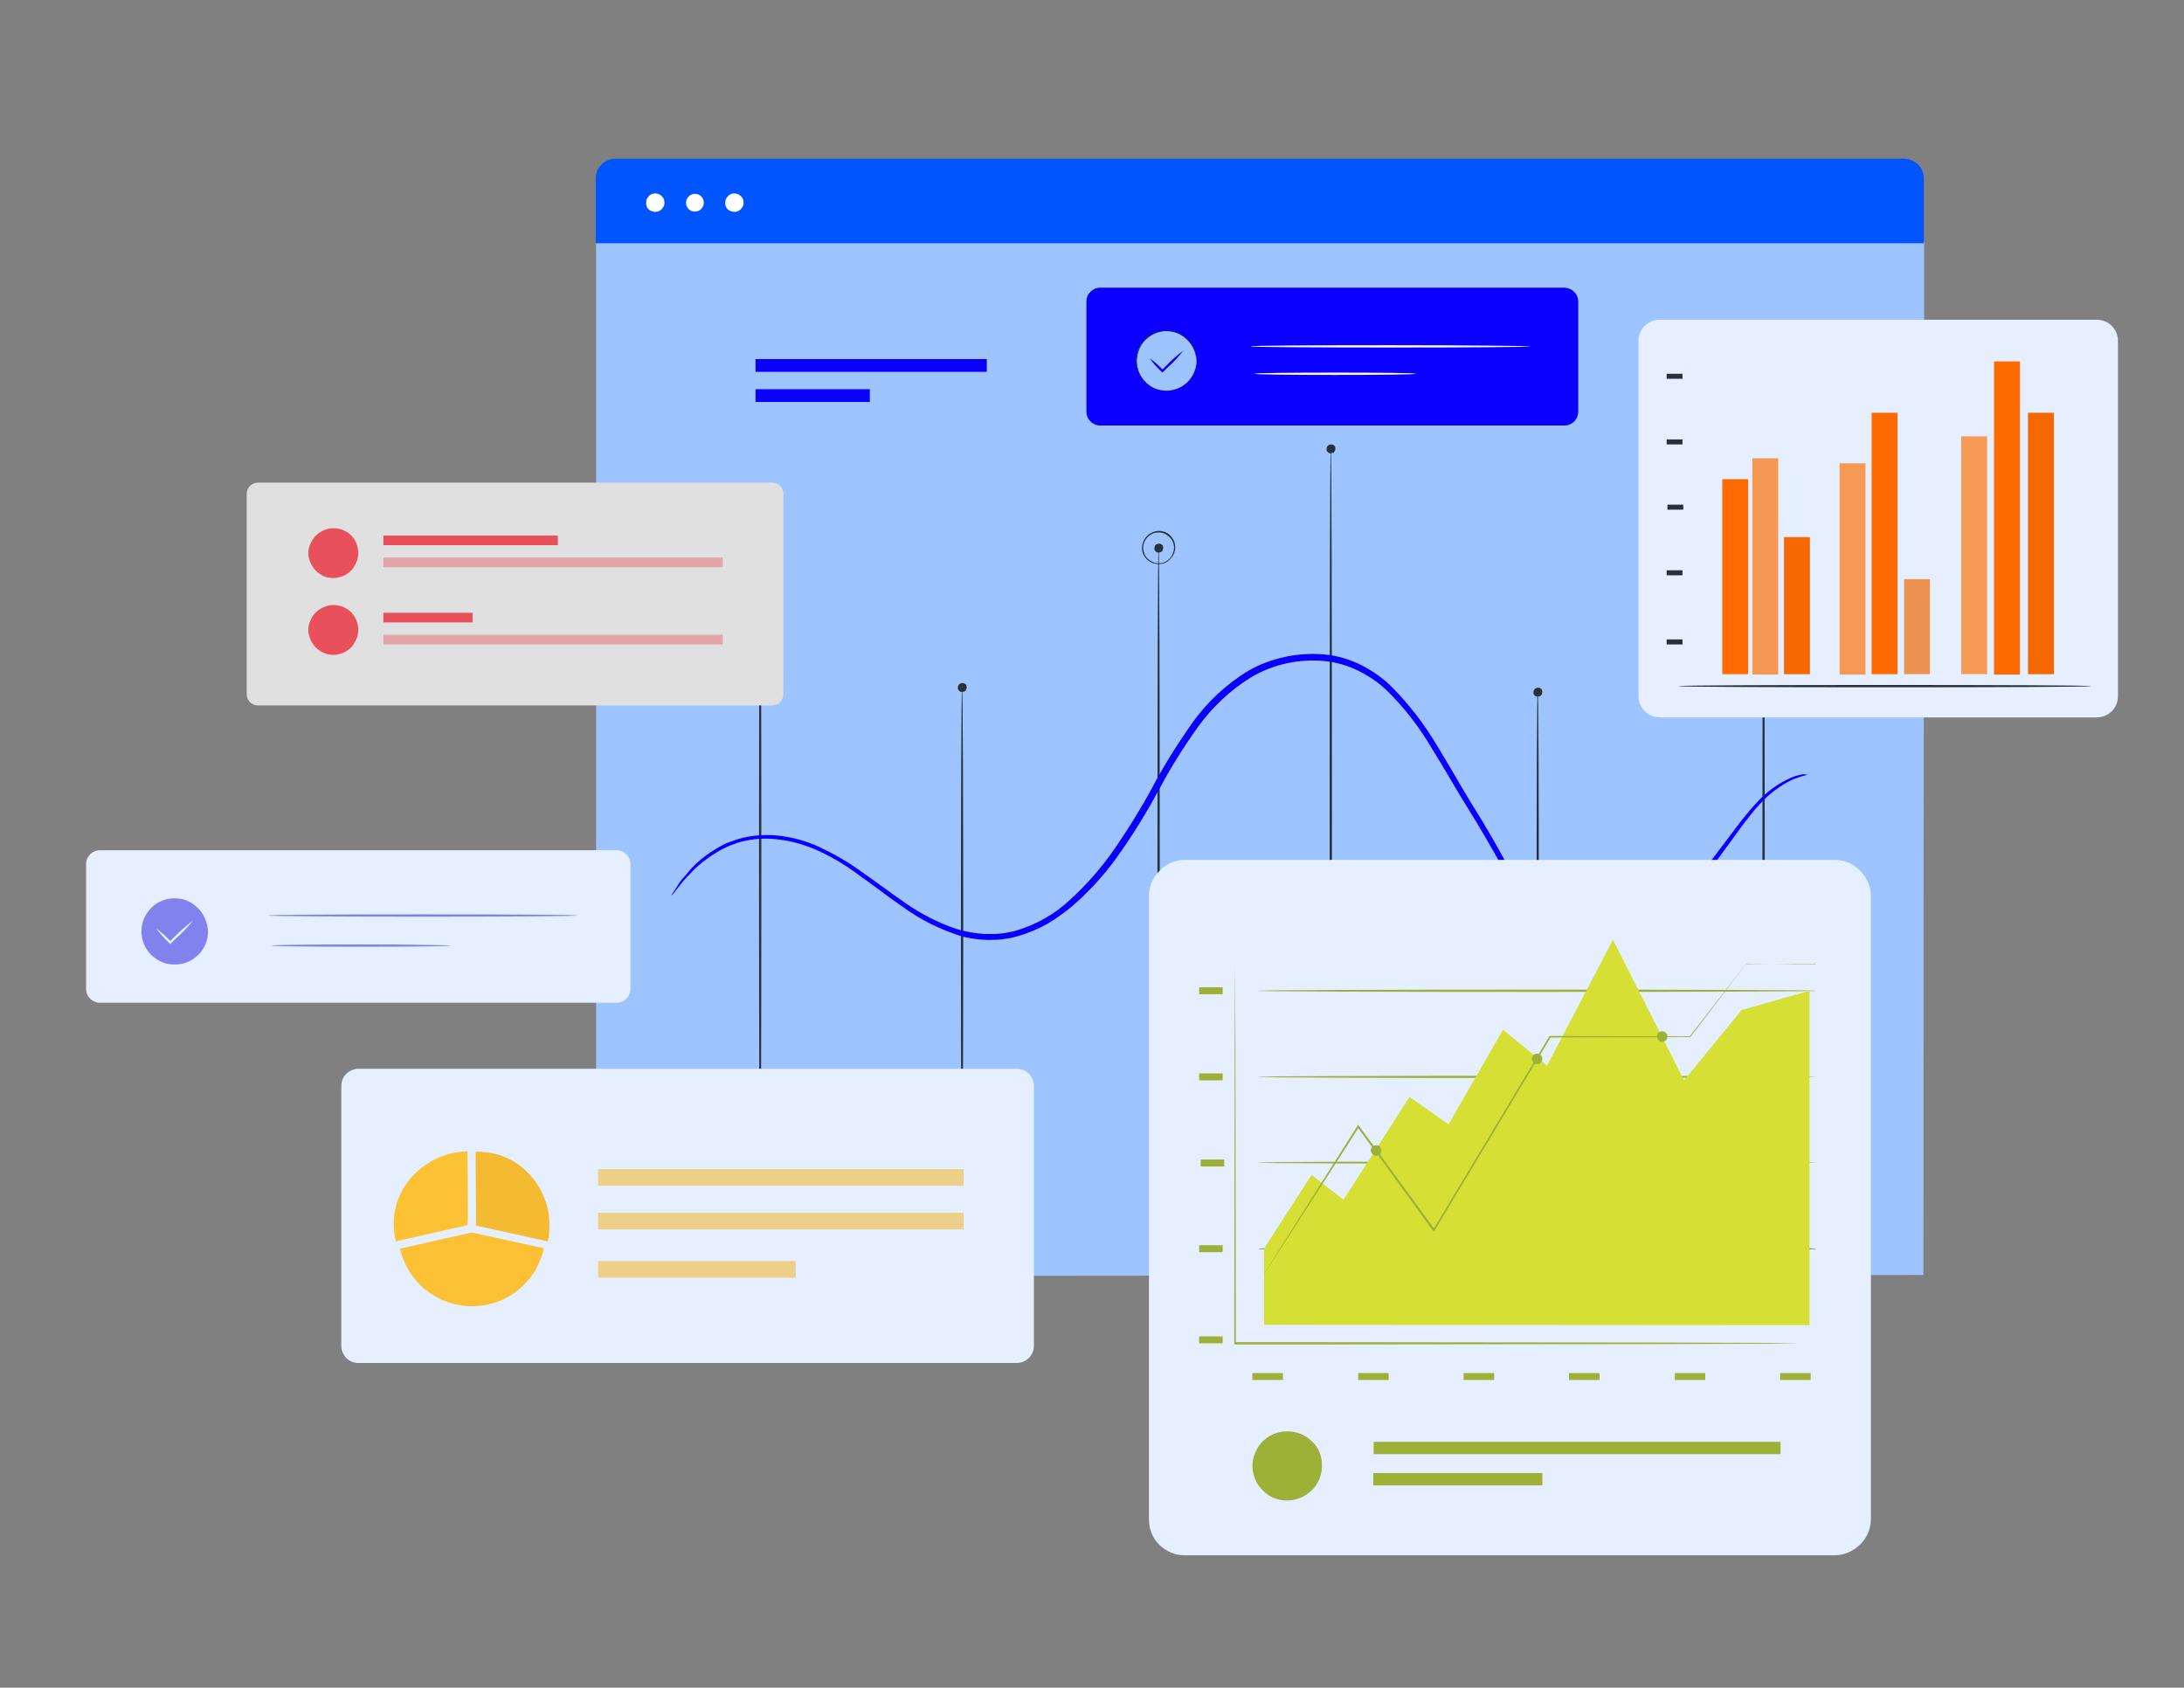 <?xml version="1.0" encoding="utf-8"?>
<!-- Generator: Adobe Illustrator 24.1.3, SVG Export Plug-In . SVG Version: 6.00 Build 0)  -->
<svg version="1.1" id="Layer_1" xmlns="http://www.w3.org/2000/svg" xmlns:xlink="http://www.w3.org/1999/xlink" x="0px" y="0px"
	 viewBox="0 0 565.7 437.1" style="enable-background:new 0 0 565.7 437.1;" xml:space="preserve">
<rect x="0" y="0" width="565.7" height="437.1" fill="#808080" stroke="none"/>
<style type="text/css">
	.st0{fill:#9DC4FF;}
	.st1{fill:#263238;}
	.st2{fill:#0B00FF;}
	.st3{fill:#0055FF;}
	.st4{fill:#FFFFFF;}
	.st5{fill:#E5EFFF;}
	.st6{fill:#8182EE;}
	.st7{fill:#E0E0E0;}
	.st8{fill:#E8505B;}
	.st9{fill:#E3A5A9;}
	.st10{fill:#FDC234;}
	.st11{opacity:0.2;}
	.st12{opacity:0.2;enable-background:new    ;}
	.st13{opacity:0.1;}
	.st14{opacity:0.1;enable-background:new    ;}
	.st15{fill:#EDD088;}
	.st16{fill:#9DB138;}
	.st17{fill:#D6E034;}
	.st18{fill:#FF6B00;}
	.st19{fill:#F69955;}
</style>
<path class="st0" d="M498.2,62.9H154.7v267.3h343.5V62.9z"/>
<path class="st0" d="M498.2,330.2c0-2-0.1-105.9-0.2-267.3l0.2,0.2l-343.5,0.1h0l0.3-0.3c0,96.3,0,187.5,0,267.3l-0.3-0.3
	L498.2,330.2l-343.5,0.3h-0.3v-0.3c0-79.8,0-170.9,0-267.3v-0.3h0.3l343.5,0.1h0.2v0.2C498.3,224.3,498.2,328.2,498.2,330.2z"/>
<path class="st1" d="M249.2,307.8c-0.2,0-0.3-29.1-0.3-64.9s0.1-64.9,0.3-64.9c0.2,0,0.3,29,0.3,64.9S249.3,307.8,249.2,307.8z"/>
<path class="st1" d="M398.3,307.8c-0.2,0-0.3-29.1-0.3-64.9s0.1-64.9,0.3-64.9c0.2,0,0.3,29,0.3,64.9S398.4,307.8,398.3,307.8z"/>
<path class="st1" d="M300.1,307.8c-0.2,0-0.3-37.1-0.3-83c0-45.8,0.1-83,0.3-83c0.2,0,0.3,37.1,0.3,83
	C300.4,270.6,300.2,307.8,300.1,307.8z"/>
<path class="st1" d="M196.9,307.8c-0.2,0-0.3-37.1-0.3-83c0-45.8,0.1-83,0.3-83c0.2,0,0.3,37.1,0.3,83
	C197.2,270.6,197.1,307.8,196.9,307.8z"/>
<path class="st1" d="M456.8,307.8c-0.2,0-0.3-37.1-0.3-83c0-45.8,0.1-83,0.3-83c0.2,0,0.3,37.1,0.3,83
	C457.1,270.6,456.9,307.8,456.8,307.8z"/>
<path class="st1" d="M344.7,307.8c-0.2,0-0.3-42.9-0.3-95.8c0-52.9,0.1-95.8,0.3-95.8c0.2,0,0.3,42.9,0.3,95.8
	C345,264.9,344.9,307.8,344.7,307.8z"/>
<path class="st1" d="M250.4,178c0,0.2-0.1,0.5-0.2,0.7c-0.1,0.2-0.3,0.4-0.5,0.4c-0.2,0.1-0.5,0.1-0.7,0.1c-0.2,0-0.5-0.2-0.6-0.3
	c-0.2-0.2-0.3-0.4-0.3-0.6c0-0.2,0-0.5,0.1-0.7c0.1-0.2,0.2-0.4,0.4-0.5c0.2-0.1,0.4-0.2,0.7-0.2c0.3,0,0.6,0.1,0.9,0.4
	C250.3,177.4,250.4,177.7,250.4,178z"/>
<path class="st1" d="M301.3,141.9c0,0.2-0.1,0.5-0.2,0.7c-0.1,0.2-0.3,0.4-0.5,0.4c-0.2,0.1-0.5,0.1-0.7,0.1c-0.2,0-0.5-0.2-0.6-0.3
	c-0.2-0.2-0.3-0.4-0.3-0.6c0-0.2,0-0.5,0.1-0.7c0.1-0.2,0.2-0.4,0.4-0.5c0.2-0.1,0.4-0.2,0.7-0.2c0.3,0,0.6,0.1,0.9,0.4
	C301.2,141.2,301.3,141.6,301.3,141.9z"/>
<path class="st1" d="M300.1,146.1c-0.8,0-1.7-0.3-2.4-0.7c-0.7-0.5-1.2-1.1-1.6-1.9c-0.3-0.8-0.4-1.6-0.2-2.5
	c0.2-0.8,0.6-1.6,1.2-2.2c0.6-0.6,1.4-1,2.2-1.2c0.8-0.2,1.7-0.1,2.5,0.2c0.8,0.3,1.4,0.9,1.9,1.6c0.5,0.7,0.7,1.5,0.7,2.4
	c0,1.1-0.5,2.2-1.3,3C302.3,145.7,301.2,146.1,300.1,146.1z M300.1,137.9c-0.8,0-1.6,0.2-2.2,0.7c-0.7,0.4-1.2,1.1-1.5,1.8
	c-0.3,0.7-0.4,1.5-0.2,2.3c0.2,0.8,0.5,1.5,1.1,2c0.6,0.6,1.3,0.9,2,1.1c0.8,0.2,1.6,0.1,2.3-0.2c0.7-0.3,1.4-0.8,1.8-1.5
	c0.4-0.7,0.7-1.4,0.7-2.2c0-1.1-0.4-2.1-1.2-2.8C302.1,138.3,301.1,137.9,300.1,137.9z"/>
<path class="st1" d="M345.9,116.2c0,0.2-0.1,0.5-0.2,0.7c-0.1,0.2-0.3,0.4-0.5,0.4c-0.2,0.1-0.5,0.1-0.7,0.1c-0.2,0-0.5-0.2-0.6-0.3
	c-0.2-0.2-0.3-0.4-0.3-0.6c0-0.2,0-0.5,0.1-0.7c0.1-0.2,0.2-0.4,0.4-0.5c0.2-0.1,0.4-0.2,0.7-0.2c0.3,0,0.6,0.1,0.9,0.4
	C345.8,115.6,345.9,115.9,345.9,116.2z"/>
<path class="st1" d="M399.5,179.2c0,0.2-0.1,0.5-0.2,0.7c-0.1,0.2-0.3,0.4-0.5,0.4c-0.2,0.1-0.5,0.1-0.7,0.1c-0.2,0-0.5-0.2-0.6-0.3
	c-0.2-0.2-0.3-0.4-0.3-0.6c0-0.2,0-0.5,0.1-0.7c0.1-0.2,0.2-0.4,0.4-0.5c0.2-0.1,0.4-0.2,0.7-0.2c0.3,0,0.6,0.1,0.9,0.4
	C399.3,178.6,399.5,178.9,399.5,179.2z"/>
<path class="st1" d="M458,141.9c0,0.2-0.1,0.5-0.2,0.7c-0.1,0.2-0.3,0.4-0.5,0.4c-0.2,0.1-0.5,0.1-0.7,0.1c-0.2,0-0.5-0.2-0.6-0.3
	c-0.2-0.2-0.3-0.4-0.3-0.6c0-0.2,0-0.5,0.1-0.7c0.1-0.2,0.2-0.4,0.4-0.5c0.2-0.1,0.4-0.2,0.7-0.2c0.3,0,0.6,0.1,0.9,0.4
	C457.9,141.2,458,141.6,458,141.9z"/>
<path class="st1" d="M198.1,143.1c0,0.2-0.1,0.5-0.2,0.7c-0.1,0.2-0.3,0.4-0.5,0.4c-0.2,0.1-0.5,0.1-0.7,0.1c-0.2,0-0.5-0.2-0.6-0.3
	c-0.2-0.2-0.3-0.4-0.3-0.6c0-0.2,0-0.5,0.1-0.7c0.1-0.2,0.2-0.4,0.4-0.5c0.2-0.1,0.4-0.2,0.7-0.2c0.2,0,0.3,0,0.5,0.1
	c0.1,0.1,0.3,0.2,0.4,0.3c0.1,0.1,0.2,0.2,0.3,0.4C198.1,142.8,198.1,142.9,198.1,143.1z"/>
<path class="st2" d="M468.3,200.6c-0.3,0.1-0.6,0.2-1,0.3c-0.9,0.2-1.9,0.6-2.8,0.9c-3.4,1.6-6.4,3.9-8.9,6.7
	c-3.3,3.6-6.6,8.6-10.8,14.2c-2.2,3-4.7,5.9-7.4,8.5c-1.5,1.4-3.1,2.8-4.8,3.9c-1.8,1.2-3.7,2.3-5.7,3.1c-4.4,1.8-9.1,2.6-13.8,2.3
	c-2.5-0.1-5-0.4-7.4-0.9c-2.6-0.6-5-1.6-7.2-3.2c-2.2-1.6-4.1-3.6-5.6-5.8c-1.5-2.2-2.9-4.6-4.3-7c-2.7-4.8-5.5-9.7-8.6-14.6
	c-3.1-5-6-10.2-9.2-15.3c-3.1-5.3-6.9-10.2-11.2-14.5c-2.2-2.2-4.8-4-7.6-5.4c-2.8-1.4-5.8-2.3-9-2.6c-6.5-0.6-13,0.8-18.6,4
	c-5.6,3.4-10.4,7.9-14.2,13.2c-3.7,5.2-7.1,10.6-10.1,16.3c-3,5.5-6.2,10.8-9.8,15.9c-3.4,5-7.4,9.5-11.9,13.5
	c-1.1,1-2.3,1.9-3.4,2.7c-1.2,0.9-2.4,1.7-3.6,2.4c-2.5,1.4-5.1,2.5-7.9,3.3c-1.4,0.4-2.7,0.6-4.1,0.8c-0.7,0.1-1.4,0.1-2.1,0.1
	c-0.7,0-1.4,0.1-2.1,0c-2.7-0.1-5.4-0.6-7.9-1.5c-4.8-1.7-9.3-4-13.4-7c-4-2.7-7.6-5.6-11.2-8.1c-3.3-2.5-6.9-4.7-10.6-6.4
	c-3.3-1.5-6.9-2.6-10.6-3c-3.2-0.4-6.4-0.2-9.5,0.6c-0.7,0.2-1.4,0.4-2.1,0.7c-0.7,0.2-1.3,0.5-1.9,0.8c-1.2,0.5-2.3,1.2-3.4,1.9
	c-1.8,1.2-3.5,2.5-5,4l-1.8,1.9c-0.5,0.5-1,1.1-1.4,1.6c-0.8,1-1.4,1.8-1.8,2.3c-0.2,0.3-0.4,0.5-0.7,0.8c0.1-0.3,0.3-0.6,0.5-0.9
	c0.4-0.6,0.9-1.4,1.6-2.5c0.4-0.6,0.9-1.2,1.4-1.7l1.7-2c1.5-1.6,3.2-3,5-4.2c1.1-0.7,2.2-1.4,3.4-2c0.6-0.3,1.3-0.6,2-0.8
	c0.7-0.3,1.4-0.5,2.1-0.7c3.2-0.9,6.5-1.1,9.8-0.8c3.8,0.4,7.5,1.4,10.9,3c3.8,1.8,7.5,3.9,10.9,6.4c3.6,2.5,7.3,5.3,11.2,8
	c4,2.8,8.4,5.1,13.1,6.7c2.4,0.8,5,1.2,7.5,1.4c0.6,0,1.3,0,2,0c0.7,0,1.3,0,2-0.1c1.3-0.1,2.6-0.4,3.9-0.7
	c5.3-1.5,10.3-4.3,14.3-8.1c4.4-4,8.2-8.4,11.6-13.3c3.5-5.1,6.8-10.4,9.7-15.8c3-5.7,6.5-11.2,10.2-16.5
	c3.9-5.5,8.9-10.2,14.7-13.7c3-1.7,6.2-2.9,9.6-3.6c3.3-0.7,6.7-0.9,10.1-0.6c3.3,0.3,6.6,1.3,9.6,2.8c2.9,1.5,5.6,3.4,7.9,5.7
	c4.4,4.5,8.3,9.5,11.5,14.9c3.2,5.2,6.1,10.4,9.1,15.3c3.1,4.9,6,9.9,8.6,14.7c2.7,4.8,5.3,9.5,9.4,12.4c2,1.4,4.3,2.4,6.7,3
	c2.3,0.6,4.7,0.9,7.1,0.9c4.5,0.3,9-0.5,13.3-2.1c1.9-0.8,3.8-1.8,5.6-3c1.7-1.1,3.2-2.4,4.7-3.8c2.7-2.6,5.1-5.4,7.3-8.3
	c4.2-5.5,7.7-10.5,11.1-14.1c2.6-2.9,5.7-5.1,9.2-6.6c0.9-0.4,1.9-0.6,2.9-0.8C467.6,200.6,468,200.6,468.3,200.6z"/>
<path class="st2" d="M255.6,93h-59.9v3.3h59.9V93z"/>
<path class="st2" d="M225.3,100.8h-29.6v3.3h29.6V100.8z"/>
<path class="st3" d="M159.4,41.1h333.8c1.3,0,2.6,0.5,3.6,1.5s1.5,2.2,1.5,3.6v16.8H154.3V46.2c0-1.3,0.5-2.6,1.5-3.6
	C156.7,41.7,158,41.1,159.4,41.1L159.4,41.1z"/>
<path class="st4" d="M172.1,52.5c0,0.5-0.1,0.9-0.4,1.3c-0.3,0.4-0.6,0.7-1.1,0.9c-0.4,0.2-0.9,0.2-1.4,0.1
	c-0.5-0.1-0.9-0.3-1.2-0.6c-0.3-0.3-0.6-0.7-0.6-1.2c-0.1-0.5,0-0.9,0.1-1.4c0.2-0.4,0.5-0.8,0.9-1.1c0.4-0.3,0.8-0.4,1.3-0.4
	c0.6,0,1.2,0.2,1.7,0.7C171.9,51.2,172.1,51.8,172.1,52.5z"/>
<path class="st4" d="M180,54.8c1.3,0,2.3-1.1,2.3-2.3c0-1.3-1-2.3-2.3-2.3c-1.3,0-2.3,1.1-2.3,2.3C177.7,53.8,178.7,54.8,180,54.8z"
	/>
<path class="st4" d="M192.6,52.5c0,0.5-0.1,0.9-0.4,1.3c-0.3,0.4-0.6,0.7-1.1,0.9c-0.4,0.2-0.9,0.2-1.4,0.1
	c-0.5-0.1-0.9-0.3-1.2-0.6c-0.3-0.3-0.6-0.7-0.6-1.2c-0.1-0.5,0-0.9,0.1-1.4c0.2-0.4,0.5-0.8,0.9-1.1c0.4-0.3,0.8-0.4,1.3-0.4
	c0.6,0,1.2,0.2,1.7,0.7C192.4,51.2,192.6,51.8,192.6,52.5z"/>
<path class="st5" d="M159.7,220.2H25.9c-2,0-3.6,1.6-3.6,3.6v32.3c0,2,1.6,3.6,3.6,3.6h133.8c2,0,3.6-1.6,3.6-3.6v-32.3
	C163.3,221.8,161.7,220.2,159.7,220.2z"/>
<path class="st6" d="M52,246.6c-1.1,1.3-2.5,2.3-4.1,2.8c-1.6,0.5-3.4,0.5-5,0.1c-1.6-0.5-3.1-1.4-4.2-2.7c-1.1-1.3-1.8-2.9-2-4.6
	c-0.2-1.7,0.1-3.4,0.9-4.9c0.8-1.5,2-2.8,3.5-3.6c1.5-0.8,3.2-1.2,4.9-1c1.7,0.1,3.3,0.8,4.6,1.9c1.8,1.4,2.9,3.5,3.2,5.8
	C54.1,242.6,53.4,244.8,52,246.6z"/>
<path class="st5" d="M50.1,238.3c-1.4,1.8-3,3.4-4.7,4.9l-1.1,1.1l-0.2,0.2l-0.2-0.2c-1.3-1.2-2.4-2.5-3.5-3.9
	c1.4,1,2.7,2.2,3.9,3.5h-0.4l1.1-1.1C46.6,241.2,48.3,239.7,50.1,238.3z"/>
<path class="st6" d="M149.5,237.1c0,0.2-17.9,0.3-40,0.3s-40-0.1-40-0.3c0-0.2,17.9-0.3,40-0.3S149.5,236.9,149.5,237.1z"/>
<path class="st6" d="M116.7,244.9c0,0.2-10.4,0.3-23.1,0.3s-23.2-0.1-23.2-0.3c0-0.2,10.4-0.3,23.2-0.3S116.7,244.8,116.7,244.9z"/>
<path class="st7" d="M200,125H66.8c-1.6,0-2.9,1.3-2.9,2.9v51.9c0,1.6,1.3,2.9,2.9,2.9H200c1.6,0,2.9-1.3,2.9-2.9v-51.9
	C203,126.3,201.6,125,200,125z"/>
<path class="st8" d="M92.8,143.2c0,1.3-0.4,2.5-1.1,3.6c-0.7,1.1-1.7,1.9-2.9,2.4c-1.2,0.5-2.5,0.6-3.7,0.4s-2.4-0.9-3.3-1.8
	c-0.9-0.9-1.5-2.1-1.8-3.3c-0.3-1.3-0.1-2.6,0.4-3.7s1.3-2.2,2.4-2.9c1.1-0.7,2.3-1.1,3.6-1.1c1.7,0,3.4,0.7,4.6,1.9
	C92.1,139.8,92.8,141.5,92.8,143.2z"/>
<path class="st8" d="M144.4,138.7H99.3v2.5h45.2V138.7z"/>
<path class="st9" d="M187.1,144.4H99.3v2.5h87.9V144.4z"/>
<path class="st8" d="M92.8,163.1c0,1.3-0.4,2.5-1.1,3.6c-0.7,1.1-1.7,1.9-2.9,2.4c-1.2,0.5-2.5,0.6-3.7,0.4
	c-1.3-0.3-2.4-0.9-3.3-1.8c-0.9-0.9-1.5-2.1-1.8-3.3c-0.3-1.3-0.1-2.6,0.4-3.7c0.5-1.2,1.3-2.2,2.4-2.9c1.1-0.7,2.3-1.1,3.6-1.1
	c1.7,0,3.4,0.7,4.6,1.9C92.1,159.8,92.8,161.4,92.8,163.1z"/>
<path class="st8" d="M122.3,158.7H99.3v2.5h23.1V158.7z"/>
<path class="st9" d="M187.1,164.4H99.3v2.5h87.9V164.4z"/>
<path class="st5" d="M92.8,276.8h170.6c1.2,0,2.3,0.5,3.1,1.3c0.8,0.8,1.3,2,1.3,3.1v67.4c0,1.2-0.5,2.3-1.3,3.1
	c-0.8,0.8-2,1.3-3.1,1.3H92.8c-1.2,0-2.3-0.5-3.1-1.3c-0.8-0.8-1.3-2-1.3-3.1v-67.4c0-1.2,0.5-2.3,1.3-3.1
	C90.5,277.3,91.7,276.8,92.8,276.8L92.8,276.8z"/>
<path class="st10" d="M121.2,313.7l-0.1-15.5c-4.7,0.1-9.2,1.8-12.8,5c-2.3,2-4,4.5-5.1,7.2c-1.1,2.8-1.4,5.8-1.1,8.8
	c0.1,0.8,0.2,1.5,0.4,2.2c0,0,0,0,0,0.1l18.6-4.2L121.2,313.7z"/>
<path class="st10" d="M140.4,308.9c-1.4-2.9-3.5-5.4-6.1-7.3c-2.6-1.8-5.7-3-8.9-3.2c-0.2,0-0.4,0-0.6-0.1c-0.1,0-0.2,0-0.4,0
	c-0.4,0-0.7,0-1.1,0h-0.1l0.1,15.5l0,3.6l18.6,4.1l0,0c0.3-1.3,0.4-2.7,0.4-4C142.4,314.5,141.7,311.6,140.4,308.9z"/>
<g class="st11">
	<path class="st12" d="M140.4,308.9c-1.4-2.9-3.5-5.4-6.1-7.3c-2.6-1.8-5.7-3-8.9-3.2c-0.2,0-0.4,0-0.6-0.1c-0.1,0-0.2,0-0.4,0
		c-0.4,0-0.7,0-1.1,0h-0.1l0.1,15.5l0,3.6l18.6,4.1l0,0c0.3-1.3,0.4-2.7,0.4-4C142.4,314.5,141.7,311.6,140.4,308.9z"/>
</g>
<path class="st10" d="M122.2,319.2l-18.6,4.2c1,4.2,3.3,8,6.7,10.7c3.4,2.7,7.6,4.2,12,4.2c4.3,0,8.6-1.5,11.9-4.2
	c3.4-2.7,5.7-6.5,6.7-10.8L122.2,319.2"/>
<g class="st13">
	<path class="st14" d="M122.2,319.2l-18.6,4.2c1,4.2,3.3,8,6.7,10.7c3.4,2.7,7.6,4.2,12,4.2c4.3,0,8.6-1.5,11.9-4.2
		c3.4-2.7,5.7-6.5,6.7-10.8L122.2,319.2"/>
</g>
<path class="st15" d="M249.6,302.8h-94.7v4.3h94.7V302.8z"/>
<path class="st15" d="M249.6,314.1h-94.7v4.3h94.7V314.1z"/>
<path class="st15" d="M206.1,326.6h-51.2v4.3h51.2V326.6z"/>
<path class="st5" d="M306.9,222.7h168.3c2.5,0,4.9,1,6.6,2.8c1.8,1.8,2.8,4.2,2.8,6.6v161.3c0,2.5-1,4.9-2.8,6.6
	c-1.8,1.8-4.2,2.8-6.6,2.8H306.9c-1.2,0-2.5-0.2-3.6-0.7c-1.1-0.5-2.2-1.2-3-2c-0.9-0.9-1.6-1.9-2-3c-0.5-1.1-0.7-2.4-0.7-3.6V232.1
	c0-2.5,1-4.9,2.8-6.6C302,223.7,304.4,222.7,306.9,222.7L306.9,222.7z"/>
<path class="st16" d="M316.7,346.1h-6.1v1.8h6.1V346.1z"/>
<path class="st16" d="M332.3,355.6h-7.9v1.8h7.9V355.6z"/>
<path class="st16" d="M359.7,355.6h-7.9v1.8h7.9V355.6z"/>
<path class="st16" d="M387,355.6h-7.9v1.8h7.9V355.6z"/>
<path class="st16" d="M414.3,355.6h-7.9v1.8h7.9V355.6z"/>
<path class="st16" d="M441.7,355.6h-7.9v1.8h7.9V355.6z"/>
<path class="st16" d="M469,355.6h-7.9v1.8h7.9V355.6z"/>
<path class="st16" d="M316.7,322.5h-6.1v1.8h6.1V322.5z"/>
<path class="st16" d="M316.7,278h-6.1v1.8h6.1V278z"/>
<path class="st16" d="M316.7,255.7h-6.1v1.8h6.1V255.7z"/>
<path class="st16" d="M317.1,300.3h-6.1v1.8h6.1V300.3z"/>
<path class="st16" d="M468.8,347.9c0,0-0.2,0-0.7,0l-1.9,0l-7.4,0.1l-27.3,0.1l-90.1,0.1h-21.4h-0.3v-0.3c0-30.1,0.1-56.7,0.1-75.7
	c0-9.5,0.1-17.1,0.1-22.4c0-2.6,0-4.6,0-6c0-0.7,0-1.2,0-1.6c0-0.4,0-0.5,0-0.5s0,0.2,0,0.5c0,0.4,0,0.9,0,1.6c0,1.4,0,3.4,0,6
	c0,5.3,0.1,12.9,0.1,22.4c0,19,0.1,45.5,0.1,75.7l-0.3-0.3h21.4l90.1,0.1l27.3,0.1l7.4,0.1c0.8,0,1.5,0,1.9,0
	C468.6,347.9,468.8,347.9,468.8,347.9z"/>
<path class="st16" d="M470.5,301.1c0,0.2-32.4,0.3-72.3,0.3s-72.3-0.1-72.3-0.3c0-0.2,32.4-0.3,72.3-0.3S470.5,301,470.5,301.1z"/>
<path class="st16" d="M470.5,278.9c0,0.2-32.4,0.3-72.3,0.3s-72.3-0.1-72.3-0.3c0-0.2,32.4-0.3,72.3-0.3S470.5,278.8,470.5,278.9z"
	/>
<path class="st16" d="M470.5,256.6c0,0.2-32.4,0.3-72.3,0.3s-72.3-0.1-72.3-0.3c0-0.2,32.4-0.3,72.3-0.3S470.5,256.4,470.5,256.6z"
	/>
<path class="st1" d="M470.5,323.4c0,0.2-32.4,0.3-72.3,0.3s-72.3-0.1-72.3-0.3c0-0.2,32.4-0.3,72.3-0.3S470.5,323.2,470.5,323.4z"/>
<path class="st17" d="M327.4,343.1v-19.7l12.3-19.1l8.3,6.4l17.1-26.6l10.1,7.1l14.1-24.5l11.4,9.3l17.1-32.6l18.4,36.4l14.9-18.2
	l17.6-5v86.6L327.4,343.1z"/>
<path class="st16" d="M470.5,249.6c-0.1,0-0.2,0-0.3,0l-0.9,0l-3.6,0l-13.5,0.1l0.1-0.1l-14.4,18.9l-0.1,0.1h-0.1l-36.2,0.1l0.2-0.1
	c-4.8,7.9-9.9,16.5-15.2,25.3c-5.2,8.6-10.2,16.9-14.9,24.8l-0.2,0.4l-0.2-0.3c-7.1-9.8-13.7-18.9-19.6-26.9l0.4,0
	c-7.4,11.6-13.6,21.2-17.9,27.8c-2.1,3.3-3.8,5.9-5,7.7l-1.3,2c-0.3,0.4-0.5,0.7-0.5,0.7s0.1-0.2,0.4-0.7l1.3-2l4.9-7.8
	c4.2-6.7,10.3-16.3,17.7-28l0.2-0.3l0.2,0.3c5.9,8,12.5,17.1,19.7,26.9l-0.5,0l14.9-24.8l15.2-25.3l0.1-0.1h0.2l36.2,0.1l-0.2,0.1
	l14.6-18.8l0-0.1h0.1l13.5,0.1l3.6,0l0.9,0C470.3,249.5,470.4,249.5,470.5,249.6z"/>
<path class="st16" d="M357.8,297.9c0,0.3-0.1,0.5-0.2,0.8c-0.1,0.2-0.4,0.4-0.6,0.5c-0.3,0.1-0.5,0.1-0.8,0.1
	c-0.3,0-0.5-0.2-0.7-0.4c-0.2-0.2-0.3-0.4-0.4-0.7c-0.1-0.3,0-0.6,0.1-0.8c0.1-0.3,0.3-0.5,0.5-0.6s0.5-0.2,0.8-0.2
	c0.4,0,0.7,0.1,1,0.4C357.6,297.2,357.7,297.6,357.8,297.9z"/>
<path class="st16" d="M399.5,274.2c0,0.3-0.1,0.5-0.2,0.8c-0.1,0.2-0.4,0.4-0.6,0.5c-0.3,0.1-0.5,0.1-0.8,0.1
	c-0.3,0-0.5-0.2-0.7-0.4s-0.3-0.4-0.4-0.7c-0.1-0.3,0-0.6,0.1-0.8c0.1-0.3,0.3-0.5,0.5-0.6c0.2-0.2,0.5-0.2,0.8-0.2
	c0.2,0,0.4,0,0.5,0.1c0.2,0.1,0.3,0.2,0.4,0.3c0.1,0.1,0.2,0.3,0.3,0.4C399.4,273.9,399.5,274,399.5,274.2z"/>
<path class="st16" d="M431.9,268.4c0,0.3-0.1,0.5-0.2,0.8c-0.1,0.2-0.4,0.4-0.6,0.5c-0.3,0.1-0.5,0.1-0.8,0.1
	c-0.3,0-0.5-0.2-0.7-0.4c-0.2-0.2-0.3-0.4-0.4-0.7c-0.1-0.3,0-0.6,0.1-0.8c0.1-0.3,0.3-0.5,0.5-0.6c0.2-0.2,0.5-0.2,0.8-0.2
	c0.2,0,0.4,0,0.5,0.1c0.2,0.1,0.3,0.2,0.4,0.3c0.1,0.1,0.2,0.3,0.3,0.4C431.9,268,431.9,268.2,431.9,268.4z"/>
<path class="st16" d="M342.4,379.2c0.1,1.8-0.4,3.6-1.3,5.1c-0.9,1.5-2.3,2.7-4,3.5c-1.6,0.7-3.4,1-5.2,0.7
	c-1.8-0.3-3.4-1.1-4.7-2.4c-1.3-1.2-2.2-2.8-2.6-4.6c-0.4-1.8-0.2-3.6,0.5-5.2c0.7-1.7,1.8-3.1,3.3-4.1c1.5-1,3.2-1.5,5-1.5
	c2.3,0,4.6,0.8,6.3,2.5C341.4,374.7,342.4,376.9,342.4,379.2z"/>
<path class="st16" d="M461.2,373.4H355.8v3.2h105.4V373.4z"/>
<path class="st16" d="M399.5,381.5h-43.8v3.2h43.8V381.5z"/>
<path class="st5" d="M429.9,82.8h113.2c1.5,0,2.9,0.6,3.9,1.6c1,1,1.6,2.4,1.6,3.9v92c0,1.5-0.6,2.9-1.6,3.9c-1,1-2.4,1.6-3.9,1.6
	H429.9c-1.5,0-2.9-0.6-3.9-1.6c-1-1-1.6-2.4-1.6-3.9v-92c0-1.5,0.6-2.9,1.6-3.9C427,83.4,428.4,82.8,429.9,82.8z"/>
<path class="st18" d="M452.8,124.1h-6.7v50.5h6.7V124.1z"/>
<path class="st19" d="M483.2,120h-6.7v54.7h6.7V120z"/>
<path class="st19" d="M514.7,113H508v61.6h6.7V113z"/>
<path class="st19" d="M499.9,150h-6.7v24.6h6.7V150z"/>
<g class="st11">
	<path class="st12" d="M499.9,150h-6.7v24.6h6.7V150z"/>
</g>
<path class="st19" d="M460.6,118.7h-6.7v56h6.7V118.7z"/>
<g class="st13">
	<path class="st14" d="M460.6,118.7h-6.7v56h6.7V118.7z"/>
</g>
<path class="st18" d="M491.5,106.9h-6.7v67.7h6.7V106.9z"/>
<g class="st13">
	<path class="st14" d="M491.5,106.9h-6.7v67.7h6.7V106.9z"/>
</g>
<path class="st18" d="M532,106.9h-6.7v67.7h6.7V106.9z"/>
<g class="st11">
	<path class="st12" d="M532,106.9h-6.7v67.7h6.7V106.9z"/>
</g>
<path class="st18" d="M523.2,93.6h-6.7v81.1h6.7V93.6z"/>
<g class="st13">
	<path class="st14" d="M523.2,93.6h-6.7v81.1h6.7V93.6z"/>
</g>
<path class="st18" d="M468.8,139.1h-6.7v35.5h6.7V139.1z"/>
<g class="st11">
	<path class="st12" d="M468.8,139.1h-6.7v35.5h6.7V139.1z"/>
</g>
<path class="st1" d="M541.6,177.7c0,0.2-23.9,0.3-53.4,0.3s-53.4-0.1-53.4-0.3c0-0.2,23.9-0.3,53.4-0.3S541.6,177.5,541.6,177.7z"/>
<path class="st1" d="M435.8,165.6h-4.1v1.3h4.1V165.6z"/>
<path class="st1" d="M435.8,147.7h-4.1v1.3h4.1V147.7z"/>
<path class="st1" d="M435.8,113.8h-4.1v1.3h4.1V113.8z"/>
<path class="st1" d="M435.8,96.8h-4.1v1.3h4.1V96.8z"/>
<path class="st1" d="M436,130.7h-4.1v1.3h4.1V130.7z"/>
<path class="st2" d="M405.1,74.5H285c-2,0-3.6,1.6-3.6,3.6v28.5c0,2,1.6,3.6,3.6,3.6h120.2c2,0,3.6-1.6,3.6-3.6V78.1
	C408.8,76.1,407.1,74.5,405.1,74.5z"/>
<path class="st0" d="M308.2,98.3c-1,1.2-2.3,2.1-3.7,2.5c-1.5,0.5-3,0.5-4.5,0.1c-1.5-0.4-2.8-1.3-3.8-2.5c-1-1.2-1.6-2.6-1.8-4.1
	c-0.2-1.5,0.1-3.1,0.8-4.4c0.7-1.4,1.8-2.5,3.2-3.2c1.3-0.7,2.9-1.1,4.4-0.9c1.5,0.1,3,0.7,4.2,1.7c1.6,1.3,2.6,3.2,2.9,5.2
	C310.1,94.6,309.5,96.7,308.2,98.3z"/>
<path class="st1" d="M302.1,101.2c-1.8,0-3.5-0.6-4.9-1.7c-1.4-1.1-2.3-2.6-2.7-4.4c-0.4-1.7-0.2-3.5,0.6-5.1
	c0.8-1.6,2.1-2.9,3.6-3.6s3.4-1,5.1-0.6c1.7,0.4,3.3,1.4,4.4,2.7c1.1,1.4,1.7,3.1,1.7,4.9c0,1.8-0.6,3.5-1.7,4.9
	c-0.7,0.9-1.7,1.6-2.7,2.2C304.5,101,303.3,101.2,302.1,101.2z M302.2,85.7c-1.3,0-2.6,0.3-3.7,1c-1.1,0.6-2.1,1.5-2.8,2.6
	c-0.7,1.1-1.1,2.4-1.2,3.7c-0.1,1.3,0.2,2.6,0.7,3.8c0.6,1.2,1.4,2.2,2.5,3c1.1,0.8,2.3,1.2,3.6,1.4c1.3,0.1,2.6,0,3.8-0.5
	c1.2-0.5,2.3-1.3,3.1-2.3c0.9-1.1,1.5-2.5,1.6-4c0.2-1.4-0.1-2.9-0.7-4.2c-0.6-1.3-1.6-2.4-2.8-3.2
	C305.1,86.1,303.6,85.7,302.2,85.7z"/>
<path class="st2" d="M306.5,90.8c-1.2,1.6-2.6,3.1-4.2,4.5l-1,1l-0.2,0.2l-0.2-0.2c-1.2-1.1-2.2-2.2-3.1-3.5c1.3,0.9,2.5,2,3.5,3.1
	h-0.4l1-1C303.3,93.4,304.9,92,306.5,90.8z"/>
<path class="st4" d="M396.3,89.7c0,0.2-16.2,0.3-36.2,0.3c-20,0-36.2-0.1-36.2-0.3s16.2-0.3,36.2-0.3
	C380.1,89.4,396.3,89.6,396.3,89.7z"/>
<path class="st4" d="M366.7,96.8c0,0.2-9.4,0.3-20.9,0.3s-20.9-0.1-20.9-0.3c0-0.2,9.4-0.3,20.9-0.3
	C357.3,96.5,366.7,96.6,366.7,96.8z"/>
</svg>
